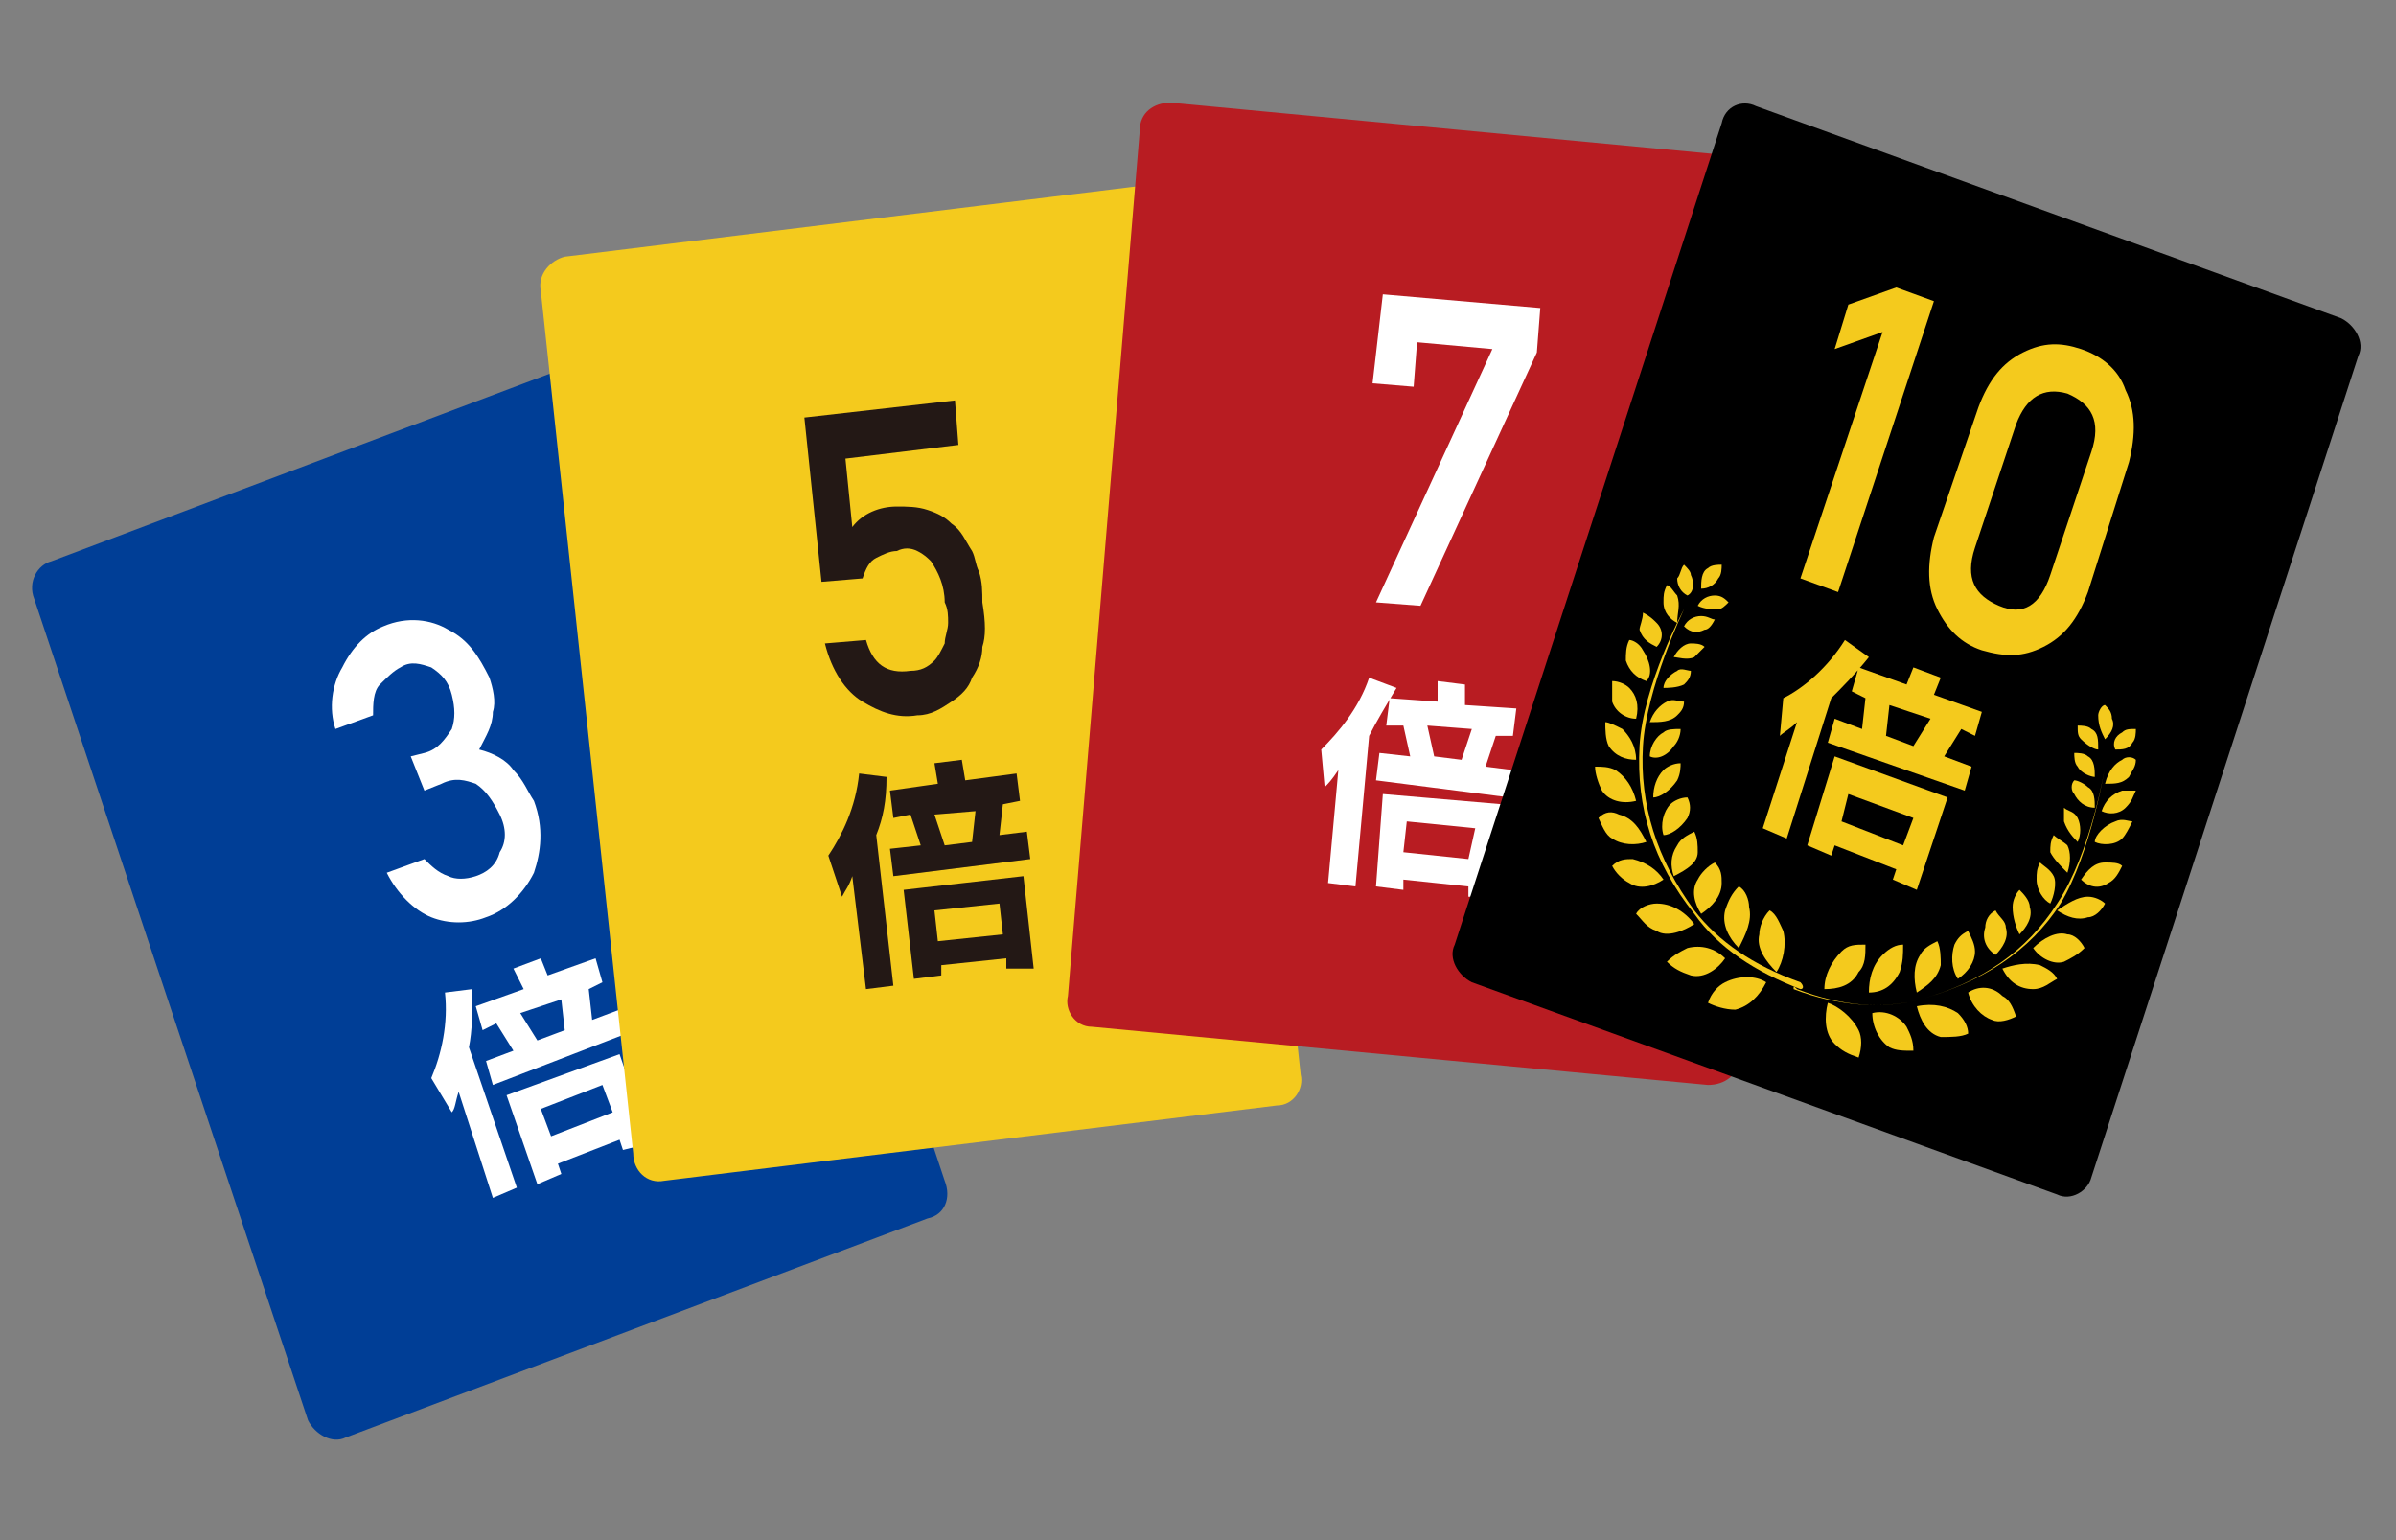 <?xml version="1.0" encoding="utf-8"?>
<!-- Generator: Adobe Illustrator 27.5.0, SVG Export Plug-In . SVG Version: 6.00 Build 0)  -->
<svg version="1.1" id="レイヤー_1" xmlns="http://www.w3.org/2000/svg" xmlns:xlink="http://www.w3.org/1999/xlink" x="0px"
	 y="0px" viewBox="0 0 70 45" style="enable-background:new 0 0 70 45;" xml:space="preserve">
<rect x="0" y="0" width="70" height="45" fill="#808080" stroke="none"/>
<style type="text/css">
	.st0{fill:#003E96;}
	.st1{fill:#FFFFFF;}
	.st2{fill:#F4CA1D;}
	.st3{fill:#231815;}
	.st4{fill:#B81C22;}
</style>
<g>
	<path class="st0" d="M27.1,35.6l-17,6.4c-0.4,0.2-0.9-0.1-1.1-0.5l-8-24c-0.2-0.5,0.1-1,0.5-1.1l17-6.4c0.4-0.2,0.9,0.1,1.1,0.5
		l8,24C27.8,35,27.6,35.5,27.1,35.6z"/>
	<path class="st1" d="M12,22.1l0.4-0.1c0.4-0.1,0.6-0.4,0.8-0.7c0.1-0.3,0.1-0.6,0-1c-0.1-0.4-0.3-0.6-0.6-0.8
		c-0.3-0.1-0.6-0.2-0.9,0c-0.2,0.1-0.4,0.3-0.6,0.5c-0.2,0.2-0.2,0.6-0.2,0.9l-1.1,0.4c-0.2-0.6-0.1-1.3,0.2-1.8
		c0.3-0.6,0.7-1,1.2-1.2c0.7-0.3,1.4-0.2,1.9,0.1c0.6,0.3,0.9,0.8,1.2,1.4c0.1,0.3,0.2,0.7,0.1,1c0,0.4-0.2,0.7-0.4,1.1
		c0.4,0.1,0.8,0.3,1,0.6c0.3,0.3,0.4,0.6,0.6,0.9c0.3,0.8,0.2,1.5,0,2.1c-0.3,0.6-0.8,1.1-1.4,1.3c-0.5,0.2-1.1,0.2-1.6,0
		c-0.5-0.2-1-0.7-1.3-1.3l1.1-0.4c0.2,0.2,0.4,0.4,0.7,0.5c0.2,0.1,0.5,0.1,0.8,0c0.3-0.1,0.6-0.3,0.7-0.7c0.2-0.3,0.2-0.7,0-1.1
		c-0.2-0.4-0.4-0.7-0.7-0.9c-0.3-0.1-0.6-0.2-1,0l-0.5,0.2L12,22.1z"/>
	<path class="st1" d="M13.7,30.6l1.4,4.1L14.4,35l-1-3.1c-0.1,0.3-0.1,0.5-0.2,0.6l-0.6-1c0.3-0.7,0.5-1.6,0.4-2.5l0.8-0.1
		C13.8,29.6,13.8,30.1,13.7,30.6z M14.4,31.7L14.2,31l0.8-0.3l-0.5-0.8l-0.4,0.2l-0.2-0.7l1.4-0.5L15,28.3l0.8-0.3l0.2,0.5l1.4-0.5
		l0.2,0.7l-0.4,0.2l0.1,0.9l0.8-0.3l0.2,0.7L14.4,31.7z M18.2,33.6l-0.1-0.3L16.3,34l0.1,0.3l-0.7,0.3L14.8,32l3.3-1.2l0.9,2.6
		L18.2,33.6z M17.6,31.7l-1.8,0.7l0.3,0.8l1.8-0.7L17.6,31.7z M15.2,29.6l0.5,0.8l0.8-0.3l-0.1-0.9L15.2,29.6z"/>
</g>
<path class="st2" d="M37.3,32.3l-17.9,2.2c-0.5,0.1-0.9-0.3-0.9-0.8L15.8,8.5c-0.1-0.5,0.3-0.9,0.7-1l17.9-2.2
	c0.5-0.1,0.9,0.3,0.9,0.8l2.7,25.3C38.1,31.8,37.8,32.3,37.3,32.3z"/>
<path class="st3" d="M23.5,12.2l4.4-0.5l0.1,1.3l-3.3,0.4l0.2,2c0.3-0.4,0.8-0.6,1.3-0.6c0.3,0,0.6,0,0.9,0.1
	c0.3,0.1,0.5,0.2,0.7,0.4c0.3,0.2,0.4,0.5,0.6,0.8c0.1,0.2,0.1,0.4,0.2,0.6c0.1,0.3,0.1,0.6,0.1,0.9c0.1,0.6,0.1,1,0,1.3
	c0,0.3-0.1,0.6-0.3,0.9c-0.1,0.3-0.3,0.5-0.6,0.7c-0.3,0.2-0.6,0.4-1,0.4c-0.6,0.1-1.1-0.1-1.6-0.4c-0.5-0.3-0.9-0.9-1.1-1.7
	l1.2-0.1c0.2,0.7,0.6,1,1.3,0.9c0.3,0,0.5-0.1,0.7-0.3c0.1-0.1,0.2-0.3,0.3-0.5c0-0.2,0.1-0.4,0.1-0.6c0-0.2,0-0.4-0.1-0.6
	c0-0.5-0.2-0.9-0.4-1.2c-0.1-0.1-0.2-0.2-0.4-0.3c-0.2-0.1-0.4-0.1-0.6,0c-0.2,0-0.4,0.1-0.6,0.2c-0.2,0.1-0.3,0.3-0.4,0.6L24,17
	L23.5,12.2z"/>
<path class="st3" d="M25.6,24.4l0.5,4.4l-0.8,0.1l-0.4-3.3c-0.1,0.3-0.2,0.4-0.3,0.6L24.2,25c0.4-0.6,0.8-1.4,0.9-2.4l0.8,0.1
	C25.9,23.4,25.8,23.9,25.6,24.4z M26.1,25.6L26,24.8l0.9-0.1l-0.3-0.9l-0.5,0.1L26,23.1l1.4-0.2l-0.1-0.6l0.8-0.1l0.1,0.6l1.5-0.2
	l0.1,0.8l-0.5,0.1l-0.1,0.9l0.8-0.1l0.1,0.8L26.1,25.6z M29.4,28.3l0-0.3l-1.9,0.2l0,0.3l-0.8,0.1L26.4,26l3.5-0.4l0.3,2.7
	L29.4,28.3z M29.2,26.4l-1.9,0.2l0.1,0.9l1.9-0.2L29.2,26.4z M27.3,23.8l0.3,0.9l0.8-0.1l0.1-0.9L27.3,23.8z"/>
<g>
	<path class="st4" d="M49.9,31.7l-18-1.7c-0.5,0-0.8-0.5-0.7-0.9l2.1-25.3c0-0.5,0.4-0.8,0.9-0.8l18,1.7c0.5,0,0.8,0.5,0.7,0.9
		l-2.1,25.3C50.8,31.4,50.4,31.7,49.9,31.7z"/>
	<path class="st1" d="M40.4,8.6L45,9l-0.1,1.3l-3.4,7.4l-1.3-0.1l3.4-7.4L41.4,10l-0.1,1.3l-1.2-0.1L40.4,8.6z"/>
	<path class="st1" d="M40,21.5l-0.4,4.4l-0.8-0.1l0.3-3.3c-0.2,0.3-0.3,0.4-0.4,0.5l-0.1-1.1c0.5-0.5,1.1-1.2,1.4-2.1l0.8,0.3
		C40.5,20.6,40.2,21.1,40,21.5z M40.2,22.8l0.1-0.8l0.9,0.1L41,21.2l-0.5,0l0.1-0.8l1.4,0.1l0-0.6l0.8,0.1l0,0.6l1.5,0.1l-0.1,0.8
		l-0.5,0l-0.3,0.9l0.8,0.1l-0.1,0.8L40.2,22.8z M42.9,26.2l0-0.3L41,25.7l0,0.3l-0.8-0.1l0.2-2.7l3.5,0.3l-0.2,2.7L42.9,26.2z
		 M43.1,24.2L41.1,24l-0.1,0.9l1.9,0.2L43.1,24.2z M41.7,21.2l0.2,0.9l0.8,0.1l0.3-0.9L41.7,21.2z"/>
</g>
<g>
	<path d="M60.1,34.9L43,28.7c-0.4-0.2-0.7-0.7-0.5-1.1l7.8-24c0.1-0.5,0.6-0.7,1-0.5l17.1,6.2c0.4,0.2,0.7,0.7,0.5,1.1l-7.8,24
		C61,34.8,60.5,35.1,60.1,34.9z"/>
	<path class="st2" d="M55,9.7l-1.4,0.5l0.4-1.3l1.4-0.5l1.1,0.4l-2.8,8.5l-1.1-0.4L55,9.7z"/>
	<path class="st2" d="M57.8,11.9c0.3-0.8,0.7-1.3,1.3-1.6c0.6-0.3,1.1-0.3,1.7-0.1c0.6,0.2,1.1,0.6,1.3,1.2c0.3,0.6,0.3,1.3,0.1,2.1
		L61,17.3c-0.3,0.8-0.7,1.3-1.3,1.6c-0.6,0.3-1.1,0.3-1.8,0.1c-0.6-0.2-1-0.6-1.3-1.2c-0.3-0.6-0.3-1.3-0.1-2.1L57.8,11.9z
		 M61.1,13.2c0.3-0.9,0-1.4-0.7-1.7c-0.7-0.2-1.2,0.1-1.5,0.9L57.7,16c-0.3,0.9,0,1.4,0.7,1.7c0.7,0.3,1.2,0,1.5-0.9L61.1,13.2z"/>
	<path class="st2" d="M53.5,20.4l-1.3,4.1l-0.7-0.3l1-3.1c-0.2,0.2-0.4,0.3-0.5,0.4l0.1-1.1c0.6-0.3,1.3-0.9,1.8-1.7l0.7,0.5
		C54.2,19.7,53.8,20.1,53.5,20.4z M53.4,21.7l0.2-0.7l0.8,0.3l0.1-0.9l-0.4-0.2l0.2-0.7l1.4,0.5l0.2-0.5l0.8,0.3l-0.2,0.5l1.4,0.5
		l-0.2,0.7l-0.4-0.2l-0.5,0.8l0.8,0.3l-0.2,0.7L53.4,21.7z M55.3,25.7l0.1-0.3l-1.8-0.7l-0.1,0.3l-0.7-0.3l0.8-2.6l3.3,1.2L56,26
		L55.3,25.7z M55.9,23.9L54,23.2L53.8,24l1.8,0.7L55.9,23.9z M55.2,20.6l-0.1,0.9l0.8,0.3l0.5-0.8L55.2,20.6z"/>
	<g>
		<g>
			<path class="st2" d="M52.6,28.9c-1.3-0.5-2.4-1.2-3.1-2.2c-1.2-1.5-1.7-3.1-1.6-4.9c0.1-1.8,1.3-4,1.3-4c0,0-1.1,2.3-1.2,4
				c-0.1,1.7,0.4,3.3,1.5,4.8c0.7,0.9,1.7,1.6,3.1,2.1C52.7,28.8,52.7,28.9,52.6,28.9C52.6,28.9,52.6,29,52.6,28.9z"/>
			<path class="st2" d="M50.4,28.7c-0.2,0.1-0.4,0.3-0.5,0.6c0.2,0.1,0.5,0.2,0.8,0.2c0.4-0.1,0.7-0.4,0.9-0.8
				C51.3,28.5,50.8,28.5,50.4,28.7z"/>
			<path class="st2" d="M49.3,27.7c-0.2,0.1-0.4,0.2-0.6,0.4c0.2,0.2,0.4,0.3,0.7,0.4c0.4,0.1,0.8-0.2,1-0.5
				C50.1,27.7,49.7,27.6,49.3,27.7z"/>
			<path class="st2" d="M48.4,26.4c-0.2,0-0.5,0.1-0.6,0.3c0.2,0.2,0.3,0.4,0.6,0.5c0.3,0.2,0.8,0,1.1-0.2
				C49.2,26.6,48.8,26.4,48.4,26.4z"/>
			<path class="st2" d="M47.7,25.1c-0.2,0-0.4,0-0.6,0.2c0.1,0.2,0.3,0.4,0.5,0.5c0.3,0.2,0.7,0.1,1-0.1
				C48.4,25.4,48.1,25.2,47.7,25.1z"/>
			<path class="st2" d="M47.3,23.8c-0.2-0.1-0.4-0.1-0.6,0.1c0.1,0.2,0.2,0.5,0.4,0.6c0.3,0.2,0.7,0.2,1,0.1
				C47.9,24.2,47.7,23.9,47.3,23.8z"/>
			<path class="st2" d="M47.2,22.5c-0.2-0.1-0.4-0.1-0.6-0.1c0,0.2,0.1,0.5,0.2,0.7c0.2,0.3,0.6,0.4,1,0.3
				C47.7,23,47.5,22.7,47.2,22.5z"/>
			<path class="st2" d="M47.4,21.3c-0.2-0.1-0.4-0.2-0.5-0.2c0,0.2,0,0.5,0.1,0.7c0.2,0.3,0.5,0.4,0.8,0.4
				C47.8,21.8,47.6,21.5,47.4,21.3z"/>
			<path class="st2" d="M47.6,20.1c-0.1-0.1-0.3-0.2-0.5-0.2c0,0.2,0,0.4,0,0.6c0.1,0.3,0.4,0.5,0.7,0.5
				C47.9,20.6,47.8,20.3,47.6,20.1z"/>
			<path class="st2" d="M48,19c-0.1-0.2-0.3-0.3-0.4-0.3c-0.1,0.2-0.1,0.4-0.1,0.6c0.1,0.3,0.3,0.5,0.6,0.6
				C48.3,19.7,48.2,19.3,48,19z"/>
			<path class="st2" d="M48.4,18.2c-0.1-0.1-0.2-0.2-0.4-0.3c0,0.2-0.1,0.4-0.1,0.5c0.1,0.3,0.3,0.4,0.5,0.5
				C48.6,18.7,48.6,18.4,48.4,18.2z"/>
			<path class="st2" d="M49,17.4c-0.1-0.1-0.2-0.3-0.3-0.3c-0.1,0.2-0.1,0.3-0.1,0.5c0,0.3,0.2,0.5,0.4,0.6
				C49,17.9,49.1,17.7,49,17.4z"/>
			<path class="st2" d="M49.4,16.8c0-0.1-0.1-0.2-0.2-0.3c-0.1,0.1-0.1,0.3-0.2,0.4c0,0.2,0.1,0.4,0.3,0.5
				C49.5,17.3,49.5,17,49.4,16.8z"/>
			<path class="st2" d="M50.2,17.8c0.1,0,0.2-0.1,0.3-0.2c-0.1-0.1-0.2-0.2-0.4-0.2c-0.2,0-0.4,0.1-0.5,0.3
				C49.8,17.8,50,17.8,50.2,17.8z"/>
			<path class="st2" d="M49.8,18.4c0.1,0,0.2-0.1,0.3-0.3C50,18.1,49.9,18,49.7,18c-0.2,0-0.4,0.1-0.5,0.3
				C49.4,18.5,49.6,18.5,49.8,18.4z"/>
			<path class="st2" d="M49.5,19.2c0.1-0.1,0.2-0.2,0.3-0.3c-0.1-0.1-0.3-0.1-0.4-0.1c-0.2,0-0.4,0.2-0.5,0.4
				C49,19.2,49.3,19.3,49.5,19.2z"/>
			<path class="st2" d="M49.2,20c0.1-0.1,0.2-0.2,0.2-0.4c-0.1,0-0.3-0.1-0.4,0c-0.2,0.1-0.4,0.3-0.4,0.5C48.7,20.1,49,20.1,49.2,20
				z"/>
			<path class="st2" d="M49,20.9c0.1-0.1,0.2-0.2,0.2-0.4c-0.2,0-0.3-0.1-0.5,0c-0.2,0.1-0.4,0.3-0.5,0.6
				C48.5,21.1,48.8,21.1,49,20.9z"/>
			<path class="st2" d="M48.9,21.8c0.1-0.1,0.2-0.3,0.2-0.5c-0.2,0-0.4,0-0.5,0.1c-0.2,0.1-0.4,0.4-0.4,0.7
				C48.4,22.2,48.7,22.1,48.9,21.8z"/>
			<path class="st2" d="M49,22.8c0.1-0.2,0.1-0.4,0.1-0.5c-0.2,0-0.4,0.1-0.5,0.2c-0.2,0.2-0.3,0.5-0.3,0.8
				C48.5,23.3,48.8,23.1,49,22.8z"/>
			<path class="st2" d="M49.3,23.9c0.1-0.2,0.1-0.4,0-0.6c-0.2,0-0.4,0.1-0.5,0.2c-0.2,0.2-0.3,0.6-0.2,0.9
				C48.8,24.4,49.1,24.2,49.3,23.9z"/>
			<path class="st2" d="M49.6,24.9c0-0.2,0-0.4-0.1-0.6c-0.2,0.1-0.4,0.2-0.5,0.4c-0.2,0.3-0.2,0.6-0.1,0.9
				C49.3,25.4,49.6,25.2,49.6,24.9z"/>
			<path class="st2" d="M50.3,25.8c0-0.2,0-0.4-0.2-0.6c-0.2,0.1-0.4,0.3-0.5,0.5c-0.2,0.3-0.1,0.7,0.1,1
				C50,26.5,50.3,26.2,50.3,25.8z"/>
			<path class="st2" d="M51.1,26.5c0-0.2-0.1-0.5-0.3-0.6c-0.2,0.2-0.3,0.4-0.4,0.7c-0.1,0.4,0.1,0.8,0.4,1.1
				C51,27.3,51.2,26.9,51.1,26.5z"/>
			<path class="st2" d="M52.1,27.2c-0.1-0.2-0.2-0.5-0.4-0.6c-0.2,0.2-0.3,0.5-0.3,0.7c-0.1,0.4,0.2,0.8,0.5,1.1
				C52.1,28.1,52.2,27.6,52.1,27.2z"/>
			<path class="st2" d="M50.2,16.9c0.1-0.1,0.1-0.3,0.1-0.4c-0.1,0-0.3,0-0.4,0.1c-0.2,0.1-0.2,0.4-0.2,0.6
				C49.9,17.2,50.1,17.1,50.2,16.9z"/>
		</g>
		<g>
			<path class="st2" d="M52.4,28.9c1.3,0.5,2.6,0.6,3.7,0.3c1.8-0.5,3.2-1.4,4.1-2.8c0.9-1.5,1.3-4,1.3-4c0,0-0.4,2.5-1.4,4
				c-0.9,1.4-2.2,2.3-4,2.8c-1.1,0.3-2.3,0.2-3.6-0.3C52.4,28.8,52.4,28.8,52.4,28.9C52.4,28.8,52.4,28.9,52.4,28.9z"/>
			<path class="st2" d="M54.3,30.1c0.1,0.2,0.1,0.5,0,0.8c-0.3-0.1-0.5-0.2-0.7-0.4c-0.3-0.3-0.3-0.8-0.2-1.2
				C53.7,29.4,54.1,29.7,54.3,30.1z"/>
			<path class="st2" d="M55.7,30c0.1,0.2,0.2,0.4,0.2,0.7c-0.3,0-0.5,0-0.7-0.1c-0.3-0.2-0.5-0.6-0.5-1C55.1,29.5,55.5,29.7,55.7,30
				z"/>
			<path class="st2" d="M57.2,29.6c0.2,0.2,0.3,0.4,0.3,0.6c-0.2,0.1-0.5,0.1-0.8,0.1c-0.4-0.1-0.6-0.5-0.7-0.9
				C56.5,29.3,56.9,29.4,57.2,29.6z"/>
			<path class="st2" d="M58.5,29.1c0.2,0.1,0.3,0.3,0.4,0.6c-0.2,0.1-0.5,0.2-0.7,0.1c-0.3-0.1-0.6-0.4-0.7-0.8
				C57.8,28.8,58.2,28.8,58.5,29.1z"/>
			<path class="st2" d="M59.6,28.2c0.2,0.1,0.4,0.2,0.5,0.4c-0.2,0.1-0.4,0.3-0.7,0.3c-0.4,0-0.7-0.2-0.9-0.6
				C58.8,28.2,59.2,28.1,59.6,28.2z"/>
			<path class="st2" d="M60.4,27.3c0.2,0,0.4,0.2,0.5,0.4c-0.2,0.2-0.4,0.3-0.6,0.4c-0.3,0.1-0.7-0.1-0.9-0.4
				C59.7,27.4,60.1,27.2,60.4,27.3z"/>
			<path class="st2" d="M61,26.2c0.2,0,0.4,0.1,0.5,0.2c-0.1,0.2-0.3,0.4-0.5,0.4c-0.3,0.1-0.6,0-0.9-0.2
				C60.4,26.4,60.7,26.2,61,26.2z"/>
			<path class="st2" d="M61.5,25.2c0.2,0,0.4,0,0.5,0.1c-0.1,0.2-0.2,0.4-0.4,0.5c-0.3,0.2-0.6,0.1-0.8-0.1
				C61,25.4,61.2,25.2,61.5,25.2z"/>
			<path class="st2" d="M61.8,24c0.2-0.1,0.4,0,0.5,0c-0.1,0.2-0.2,0.4-0.3,0.5c-0.2,0.2-0.6,0.2-0.8,0.1
				C61.2,24.4,61.5,24.1,61.8,24z"/>
			<path class="st2" d="M62,23.1c0.1,0,0.3,0,0.4,0c-0.1,0.2-0.1,0.3-0.3,0.5c-0.2,0.2-0.5,0.2-0.7,0.1C61.5,23.4,61.7,23.2,62,23.1
				z"/>
			<path class="st2" d="M62,22.2c0.1-0.1,0.3-0.1,0.4,0c0,0.2-0.1,0.3-0.2,0.5c-0.2,0.2-0.4,0.2-0.7,0.2
				C61.6,22.5,61.8,22.3,62,22.2z"/>
			<path class="st2" d="M62,21.4c0.1-0.1,0.2-0.1,0.4-0.1c0,0.1,0,0.3-0.1,0.4c-0.1,0.2-0.3,0.2-0.5,0.2
				C61.7,21.7,61.8,21.5,62,21.4z"/>
			<path class="st2" d="M60.8,21.6c-0.1-0.1-0.1-0.2-0.1-0.4c0.1,0,0.3,0,0.4,0.1c0.2,0.1,0.2,0.3,0.2,0.6
				C61.2,21.9,61,21.8,60.8,21.6z"/>
			<path class="st2" d="M60.7,22.4c-0.1-0.1-0.1-0.3-0.1-0.4c0.1,0,0.3,0,0.4,0.1c0.2,0.1,0.2,0.4,0.2,0.6
				C61.1,22.7,60.8,22.6,60.7,22.4z"/>
			<path class="st2" d="M60.6,23.2c-0.1-0.1-0.1-0.3,0-0.4c0.1,0,0.3,0.1,0.4,0.2c0.2,0.1,0.2,0.4,0.2,0.6
				C60.9,23.6,60.7,23.4,60.6,23.2z"/>
			<path class="st2" d="M60.3,24c0-0.1,0-0.3,0-0.4c0.1,0.1,0.3,0.1,0.4,0.3c0.1,0.2,0.1,0.5,0,0.7C60.6,24.5,60.4,24.3,60.3,24z"/>
			<path class="st2" d="M59.9,24.9c0-0.2,0-0.3,0.1-0.5c0.1,0.1,0.3,0.2,0.4,0.3c0.1,0.2,0.1,0.5,0,0.8C60.2,25.3,60,25.1,59.9,24.9
				z"/>
			<path class="st2" d="M59.5,25.7c0-0.2,0-0.3,0.1-0.5c0.1,0.1,0.3,0.2,0.4,0.4c0.1,0.2,0,0.6-0.1,0.8C59.7,26.3,59.5,26,59.5,25.7
				z"/>
			<path class="st2" d="M58.8,26.5c0-0.2,0.1-0.4,0.2-0.5c0.1,0.1,0.3,0.3,0.3,0.5c0.1,0.3-0.1,0.6-0.3,0.8
				C58.9,27.1,58.8,26.8,58.8,26.5z"/>
			<path class="st2" d="M58,27.1c0-0.2,0.1-0.4,0.3-0.5c0.1,0.2,0.3,0.3,0.3,0.5c0.1,0.3-0.1,0.6-0.3,0.8C58,27.7,57.9,27.4,58,27.1
				z"/>
			<path class="st2" d="M57.1,27.6c0.1-0.2,0.2-0.3,0.4-0.4c0.1,0.2,0.2,0.4,0.2,0.6c0,0.3-0.2,0.6-0.5,0.8
				C57,28.3,57,27.9,57.1,27.6z"/>
			<path class="st2" d="M56.1,27.9c0.1-0.2,0.3-0.3,0.5-0.4c0.1,0.2,0.1,0.5,0.1,0.7c-0.1,0.4-0.4,0.6-0.7,0.8
				C55.9,28.6,55.9,28.2,56.1,27.9z"/>
			<path class="st2" d="M55,27.9c0.2-0.2,0.4-0.3,0.6-0.3c0,0.3,0,0.5-0.1,0.8c-0.2,0.4-0.5,0.6-0.9,0.6
				C54.6,28.6,54.7,28.2,55,27.9z"/>
			<path class="st2" d="M53.8,27.8c0.2-0.2,0.4-0.2,0.7-0.2c0,0.3,0,0.6-0.2,0.8c-0.2,0.4-0.6,0.5-1,0.5
				C53.3,28.5,53.5,28.1,53.8,27.8z"/>
			<path class="st2" d="M61.3,20.9c0-0.1,0.1-0.3,0.2-0.3c0.1,0.1,0.2,0.2,0.2,0.4c0.1,0.2,0,0.4-0.2,0.6
				C61.4,21.4,61.3,21.2,61.3,20.9z"/>
		</g>
	</g>
</g>
</svg>
